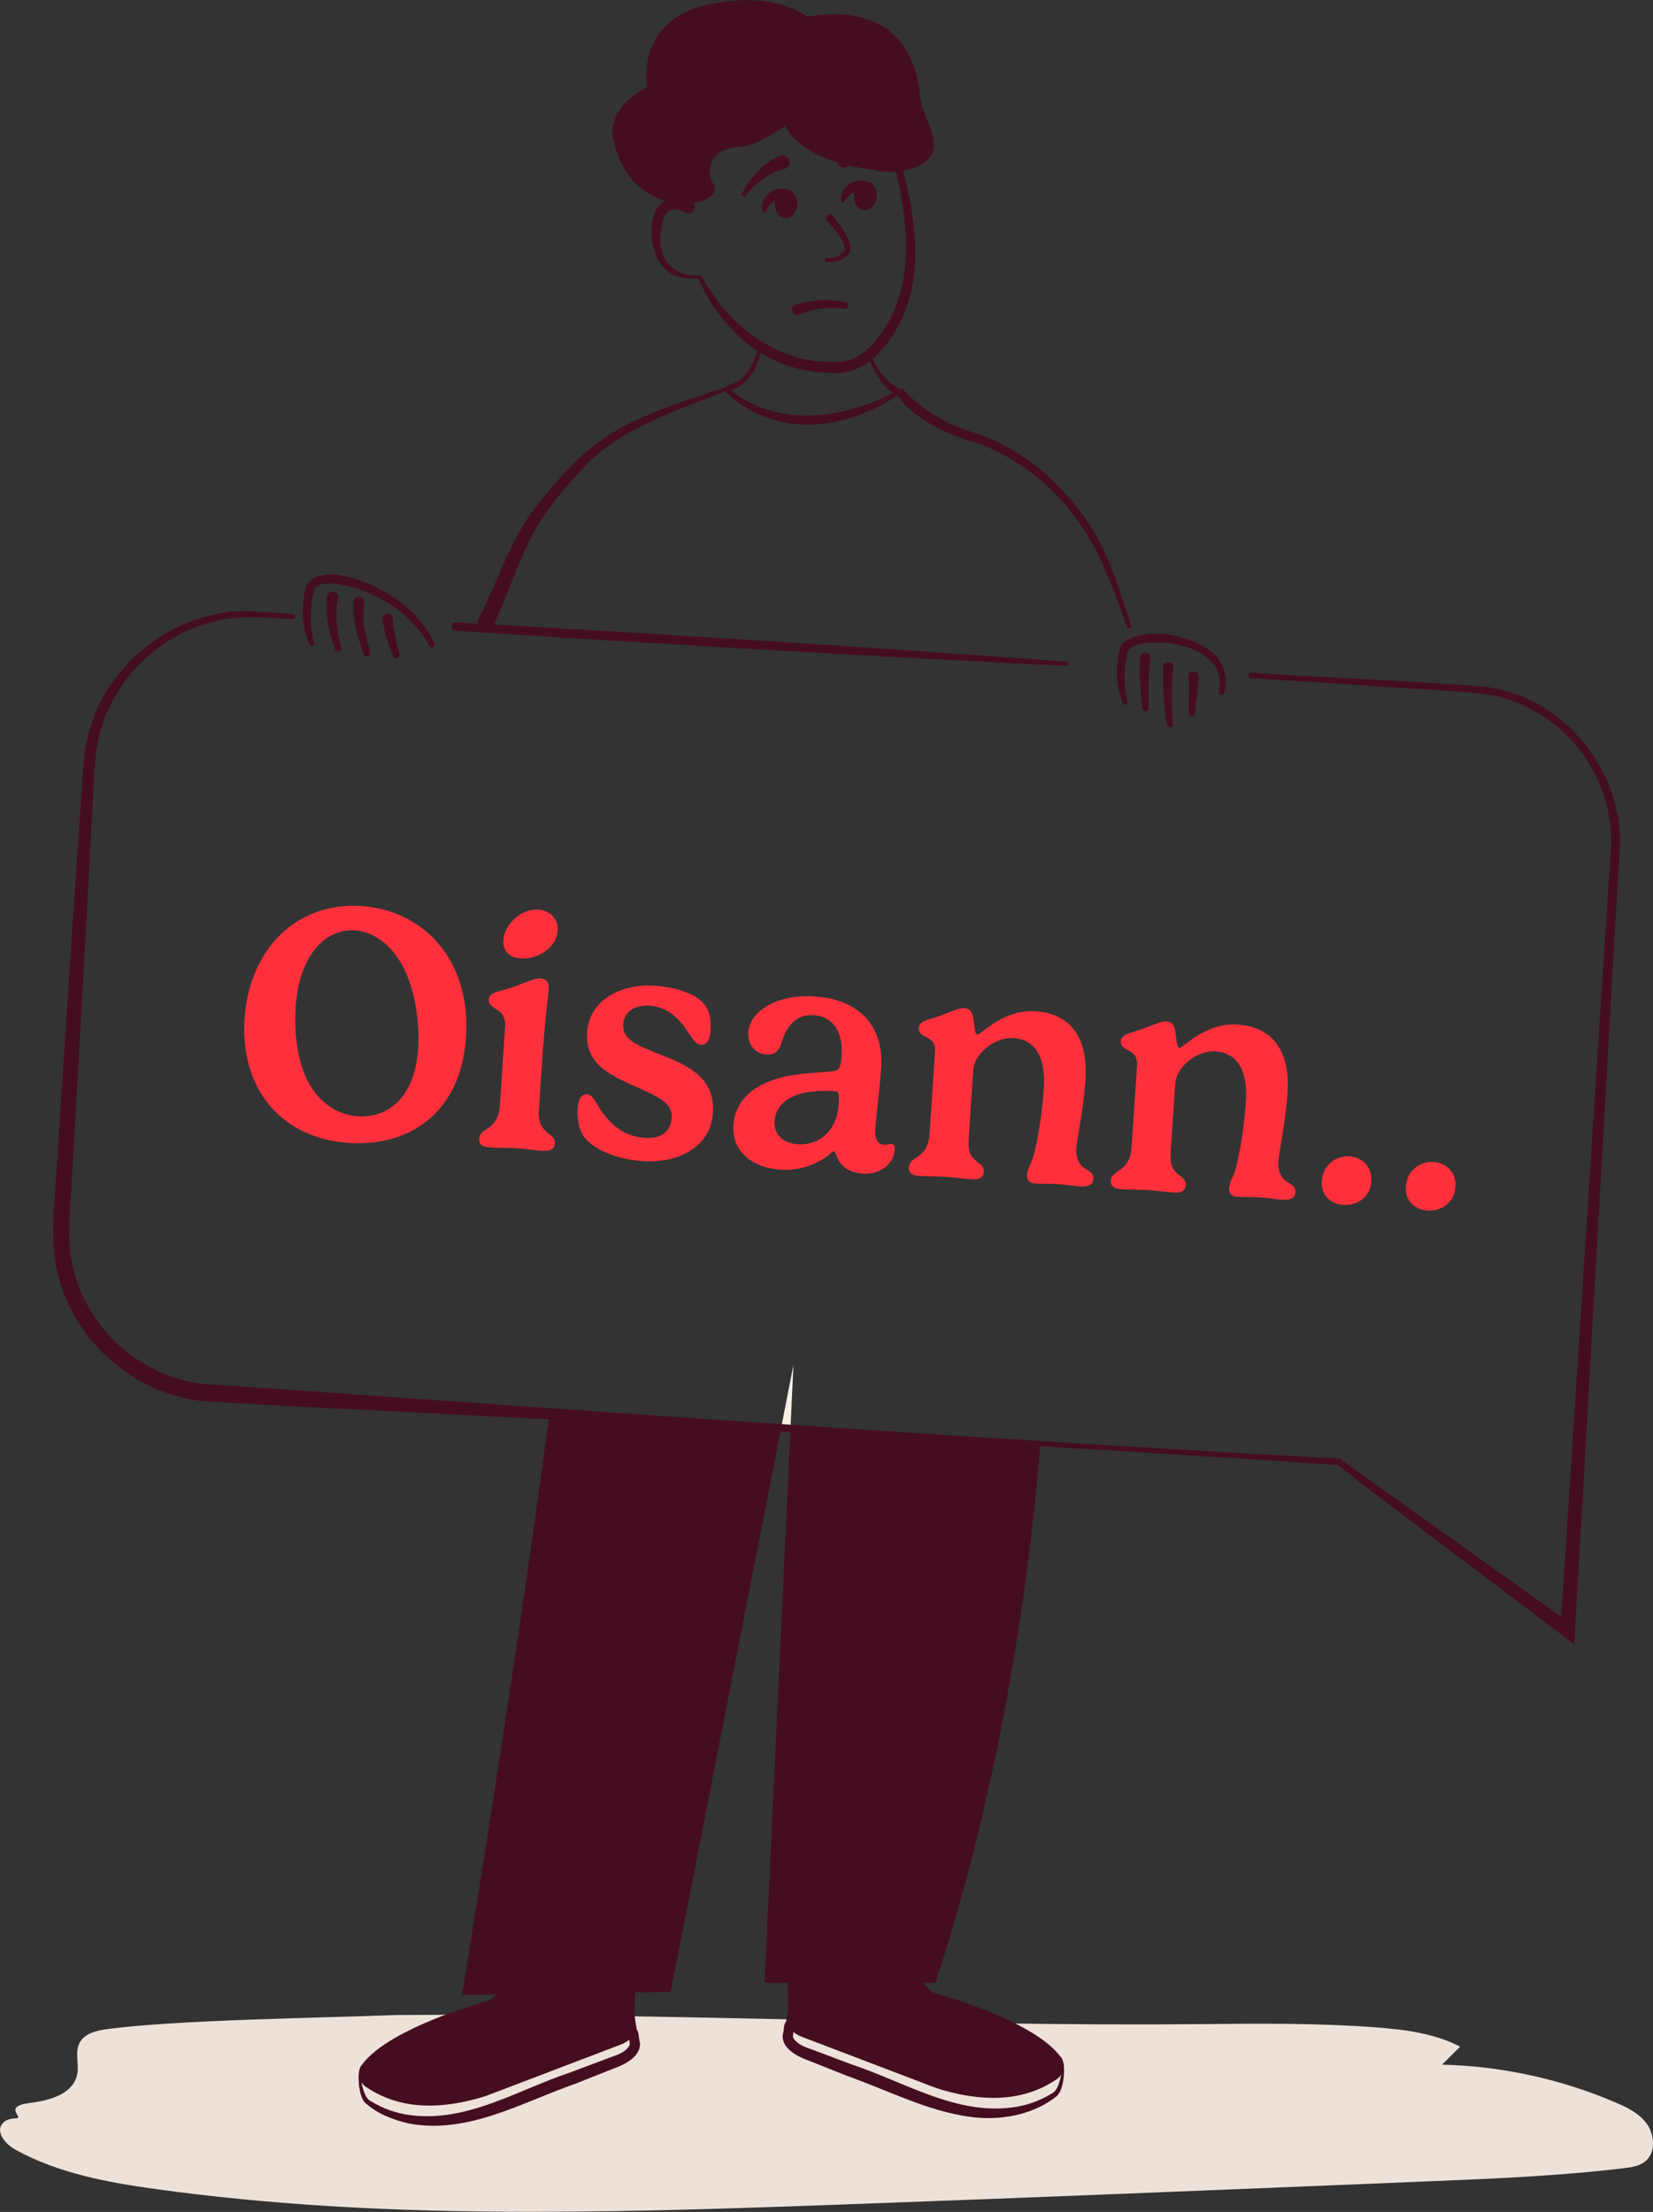 <?xml version="1.0" encoding="UTF-8"?>
<svg id="Layer_2" data-name="Layer 2" xmlns="http://www.w3.org/2000/svg" viewBox="0 0 210.35 281.44">
  <rect x="0" y="0" width="210.35" height="281.44" fill="#333333" stroke="none"/>
  <defs>
    <style>
      .cls-1, .cls-2 {
        fill: #450d21;
      }

      .cls-3 {
        fill: #ff303b;
      }

      .cls-4 {
        fill: #fbf0e5;
      }

      .cls-5 {
        fill: #ede2d9;
      }

      .cls-2 {
        fill-rule: evenodd;
      }
    </style>
  </defs>
  <g id="Layer_1-2" data-name="Layer 1">
    <g>
      <path class="cls-5" d="M50.32,256.39c-9.09.36-27.61.59-36.63,1.78-1.41.19-3.04.55-3.63,1.9-.51,1.16,0,2.53-.22,3.78-.46,2.57-3.5,3.41-5.97,3.71-3.79.47-.52,1.99-1.92,1.98-.62,0-1.29.19-1.68.7-.84,1.11.47,2.6,1.66,3.26,5.53,3.06,11.83,4.19,18.03,5.05,28.18,3.89,56.74,3.04,85.15,2.02,25.6-.92,51.2-1.98,76.8-3.03,8.27-.34,16.54-.68,24.76-1.67,1.01-.12,2.09-.28,2.85-1.01,1.19-1.13,1.02-3.26.06-4.61s-2.49-2.1-3.97-2.73c-7.01-3-14.54-4.64-22.11-4.82.77-.76,1.54-1.53,2.31-2.29-3.33-1.72-7.1-2.18-10.8-2.46-7.32-.55-14.66-.48-22-.41-34.02.32-68.65-1.47-102.68-1.15Z"/>
      <path class="cls-1" d="M96.95,43.81c-.2,2.49-1.57,5.33-4.23,5.88-.17.04-.33-.06-.37-.23-.04-.16.06-.32.21-.37,2.42-.58,3.58-3.08,4.02-5.33.04-.22.39-.17.37.05h0Z"/>
      <path class="cls-1" d="M110.52,44.49c.75,1.86,1.89,3.91,3.71,4.85.21.1.3.36.2.57-.66.98-2.63-1.76-2.92-2.3-.21-.26-1.97-3.87-.98-3.12h0Z"/>
      <path class="cls-1" d="M99.4,181.68l-14.05,71.76-26.57.4s6.26-37.53,11.15-73.95l29.47,1.79Z"/>
      <path class="cls-1" d="M132.41,183.69c-1.73,20.46-5.52,44.62-13.38,68.6h-21.74l3.3-70.53,31.82,1.93Z"/>
      <polygon class="cls-4" points="99.4 181.68 100.97 173.66 100.59 181.76 99.4 181.68"/>
      <path class="cls-1" d="M58.03,79.2c25.08,1.38,52.64,3.15,77.69,4.98.15.01.27.14.25.29-.01.15-.14.26-.29.25-17.94-.86-40.27-2.12-58.3-3.24-6.48-.38-12.95-.8-19.42-1.24-.63-.04-.66-1.07.06-1.05h0Z"/>
      <g>
        <path class="cls-1" d="M39.37,82.04c-1.01-2.35-1.11-5.17-.35-7.61,2.27-3.28,9.64.3,12.01,2.23,1.79,1.36,3.31,3.12,4.24,5.19.08.19,0,.4-.19.49-.18.08-.39,0-.48-.17-1.94-3.79-5.86-6.31-9.85-7.49-1.22-.31-4.34-1.03-4.8.51-.53,2.2-.57,4.45,0,6.66.1.35-.45.54-.58.19h0Z"/>
        <path class="cls-1" d="M43.03,76.11c-.48,2.14-.1,4.18.38,6.29.05.23-.09.45-.32.5-.22.05-.43-.08-.49-.29-.69-2.11-1.29-4.46-.98-6.71.11-.97,1.58-.76,1.41.2h0Z"/>
        <path class="cls-1" d="M46.35,76.69c-.34,2.18.17,4.22.78,6.32.15.51-.62.76-.8.26-.81-2.09-1.52-4.41-1.34-6.68.01-.38.33-.68.71-.66.39.02.69.37.65.76h0Z"/>
        <path class="cls-1" d="M49.99,78.67c.1,1.53.4,3.06.86,4.55.07.22-.05.46-.28.53-.21.07-.43-.04-.52-.24-.64-1.49-1.12-3.06-1.39-4.69-.15-.9,1.25-1.07,1.32-.16h0Z"/>
      </g>
      <g>
        <path class="cls-1" d="M142.93,89.49c-.84-1.88-.98-4.08-.61-6.1.07-.57.22-1.3.7-1.66,2.9-2,7.79-1,10.61.8,1.86,1.12,2.88,3.59,2.11,5.66-.06.18-.25.29-.44.23-.18-.06-.28-.24-.23-.42,1.29-5.31-6.33-6.93-10.21-6.01-.56.18-1.17.38-1.35.9-.51,2.12-.57,4.29-.02,6.43.1.34-.42.51-.55.18h0Z"/>
        <path class="cls-1" d="M146.41,83.85c-.4,2.05-.16,4.18-.27,6.27,0,.22-.2.39-.42.38-.21,0-.37-.18-.38-.38-.08-2.15-.5-4.28-.27-6.46.1-.92,1.51-.72,1.35.19h0Z"/>
        <path class="cls-1" d="M149.31,84.95c-.27,2.36-.23,4.75-.03,7.16.02.22-.15.42-.37.43-.21.02-.4-.14-.43-.34-.36-2.41-.58-4.88-.46-7.35.05-.87,1.38-.77,1.29.1h0Z"/>
        <path class="cls-1" d="M152.48,86.02c.09,1.72-.33,3.21-.41,4.71-.01.22-.2.39-.42.38-.21-.01-.37-.18-.38-.39-.07-1.6.19-3.18-.04-4.57-.13-.86,1.2-1.01,1.26-.14h0Z"/>
      </g>
      <path class="cls-1" d="M92.49,49.69c-6.79,2.76-14.23,4.92-19.1,10.77-2.5,2.72-4.78,5.57-6.31,8.94-1.57,3.29-2.73,6.88-4.35,10.32-.58,1.23-2.46.39-1.89-.87,1.69-3.27,2.96-6.8,4.73-10.2,1.7-3.41,4.24-6.37,6.87-9.07,2.58-2.77,5.81-5.03,9.31-6.47,3.39-1.57,7.04-2.61,10.55-3.85.27-.1.46.31.18.43h0Z"/>
      <path class="cls-1" d="M114.98,49.56c2.26,2.57,5.42,4.41,8.86,5.46,6.25,1.94,11.35,6.53,14.93,11.89,2.46,3.91,3.75,8.4,5.2,12.71.11.33-.41.53-.53.18-1.24-3.42-2.5-6.84-4.11-10.06-3.35-6.24-9.01-11.54-15.86-13.63-1.75-.54-3.53-1.26-5.12-2.2-1.43-.82-2.83-1.86-3.83-3.21-.14-.2-.36-.36-.2-.74l.13-.31c.08-.21.38-.26.53-.09h0Z"/>
      <path class="cls-2" d="M78.62,251.25c-.77.52-1.88,1.06-3.06.96-1.32-.1-2.4-1.09-2.77-2.36s-1.27-3.27-3.29-3.6c-1.3-.21-2.57.48-3.25,1.6-.72,1.19-1.34,5.05-4.06,6.7,0,0-12.61,3.37-16.12,8.15-.67.91-.44,2.2.5,2.83,2.12,1.42,6.36,3.65,14.25,1.46.78-.22,1.54-.49,2.29-.79l15.9-6.06c.67-.26,1.27-.68,1.7-1.26.49-.65.24-.77.07-2.25-.17-1.47.36-2.88-.32-4.79-.26-.74-1.18-1.03-1.84-.59Z"/>
      <path class="cls-1" d="M46.09,262.71c-.37.81-.18,1.77-.02,2.61.22.83.49,1.77,1.21,2.08,1.51.92,3.2,1.5,4.92,1.72,7.22.97,13.75-3.23,20.39-5.44,0,0,5.08-1.91,5.08-1.91.96-.33,1.88-.63,2.42-1.49.05-.1.05-.07.04-.26.02-.57-.57-1.88.4-2.01.91,0,.66,1.18.9,1.86.2,1.74-1.87,2.8-3.23,3.28,0,0-5.04,2-5.04,2-6.79,2.38-13.71,6.46-21.15,5.03-2.05-.47-4.16-1.29-5.67-2.75-.41-.61-.55-1.34-.65-2.04-.08-.83-.16-2.11.38-2.68h0Z"/>
      <path class="cls-2" d="M102.43,250.27c.77.52,1.88,1.06,3.06.96,1.32-.1,2.4-1.09,2.77-2.36s1.27-3.27,3.29-3.6c1.3-.21,2.57.48,3.25,1.6.72,1.19,1.34,5.05,4.06,6.7,0,0,12.61,3.37,16.12,8.15.67.91.44,2.2-.5,2.83-2.12,1.42-6.36,3.65-14.25,1.46-.78-.22-1.54-.49-2.29-.79l-15.9-6.06c-.67-.26-1.27-.68-1.7-1.26-.49-.65-.24-.77-.07-2.25.17-1.47-.36-2.88.32-4.79.26-.74,1.18-1.03,1.84-.59Z"/>
      <path class="cls-1" d="M135,261.7c.51.8.43,1.8.35,2.7-.13.82-.27,1.76-.94,2.36-3.06,2.39-7.17,3.1-10.97,2.58-5.44-.74-10.44-3.36-15.56-5.18,0,0-5.04-2-5.04-2-1.36-.48-3.43-1.54-3.23-3.28.23-.68,0-1.91.94-1.85.92.18.35,1.44.36,2.01,0,.2,0,.16.04.26.54.86,1.46,1.15,2.42,1.49,0,0,5.08,1.91,5.08,1.91,6.64,2.2,13.17,6.41,20.39,5.44,1.73-.22,3.41-.8,4.92-1.72.72-.31.99-1.24,1.21-2.08.23-.84.26-1.91.01-2.63h0Z"/>
      <g>
        <path class="cls-1" d="M89.28,35.2c3.43,6.16,9.44,10.93,16.63,10.87,2.41.18,4.12-1.01,5.6-2.83,6.14-7.5,3.51-18.33,1.09-26.92-.05-.16.04-.32.2-.37.15-.05.31.04.37.18,3.02,8.76,5.86,20.05-.62,27.98-1.58,2.07-4,3.57-6.65,3.35-4.98.02-9.87-2.19-13.12-5.94-1.65-1.81-2.99-3.88-3.92-6.12-.11-.27.29-.46.42-.2h0Z"/>
        <path class="cls-1" d="M87.19,27.03c-2.74-1.53-3.19,1.65-3.15,3.79.05,2.71,2.33,4.48,5.01,4.22.23-.02.26.34.03.36-1.33.18-2.8.02-4.01-.81-2.66-1.64-3.26-8.85.5-9.43.96-.11,3.3.12,2.83,1.51-.21.47-.8.63-1.22.35h0Z"/>
        <path class="cls-1" d="M101.23,38.76c2.09-.63,4.29-.8,6.42-.3.23.05.37.28.31.51-.05.22-.27.36-.49.32-1.93-.31-3.99,0-5.8.71-.83.33-1.3-.96-.45-1.24h0Z"/>
        <g>
          <path class="cls-1" d="M94.41,24.58c1.13-2,2.59-3.8,4.82-4.74.45-.19.98.03,1.16.49.21.51-.11,1.1-.65,1.2-.88.17-1.78.62-2.61,1.22-.82.6-1.6,1.34-2.25,2.15-.21.27-.65-.03-.48-.32h0Z"/>
          <path class="cls-1" d="M112.03,20.82c-1.36-.51-2.96-.25-4.21.42-.43.23-.97.06-1.2-.37-.78-2.02,3.53-1.58,4.55-1.14.33.17,1.52.49,1.24,1-.09.12-.24.15-.37.09h0Z"/>
          <ellipse class="cls-1" cx="110.13" cy="24.92" rx="1.82" ry="1.44" transform="translate(72.55 131.4) rotate(-83.31)"/>
          <path class="cls-1" d="M107.05,25.57c-.21-2.12,2.22-3.35,3.9-2.13.57.35.23,1.28-.42,1.19-.36-.03-.71-.13-1-.15-.92-.17-1.49.24-2.07,1.15-.09.2-.4.15-.41-.07h0Z"/>
          <ellipse class="cls-1" cx="100.02" cy="25.93" rx="1.82" ry="1.44" transform="translate(71.8 125.32) rotate(-88.68)"/>
          <path class="cls-1" d="M97.02,26.86c-.41-2.09,1.9-3.55,3.69-2.48.6.29.35,1.26-.31,1.23-.36,0-.71-.06-1.01-.06-.94-.08-1.46.37-1.95,1.34-.07.21-.39.18-.42-.03h0Z"/>
        </g>
        <path class="cls-1" d="M106.01,27.43c.84,1.09,1.63,2.18,2.1,3.51.09.34.25.73.01,1.24-.67.93-1.89,1.26-2.96,1.13-.31-.03-.26-.51.04-.49.86.06,1.81-.27,2.31-.96-.03-1.35-1.42-2.75-2.27-3.8-.44-.5.34-1.16.76-.64h0Z"/>
        <path class="cls-1" d="M111.19,21.61s-8.74-.74-11.3-5.58c0,0-3.57,2.6-5.84,2.67-.88.03-1.75.21-2.48.71,0,0-.02.01-.03.02-1.22.83-1.58,2.48-.86,3.78.08.15.14.25.14.26.69,1.02-.85,2.02-2.05,2.27-2.98.62-9.35-.28-10.85-8.65,0,0-.46-3.57,4.42-5.96,0,0-1.46-7.68,6.4-10.18,0,0,8.28-2.75,14.05,1.19,0,0,13.08-3.18,14.27,10,.24,2.68,2.81,5.61,1.29,7.83-1.14,1.68-4.85,2.31-7.16,1.65"/>
      </g>
      <path class="cls-1" d="M92.59,49.3c6.27,5.44,15.18,3.96,21.94.26.25-.15.5.25.24.4-4.99,3.46-11.58,5.36-17.46,3.07-1.93-.74-3.71-1.83-5.11-3.38-.22-.24.15-.59.38-.35h0Z"/>
      <path class="cls-1" d="M37.27,78.77c-2.82-.1-5.64-.47-8.36-.01-8.22,1.16-15.21,7.99-16.55,16.14-.4,2.27-.47,5.96-.62,8.34,0,0-.46,8.44-.46,8.44-.41,8.42-1.41,25.35-1.87,33.77,0,0-.49,8.44-.49,8.44-.21,2.71-.2,5.43.55,8.06,2.06,7.82,9.37,13.82,17.46,14.22,0,0,8.43.55,8.43.55,44.89,3.21,90.05,6.4,134.98,8.87,0,0,.12,0,.12,0,0,0,.1.07.1.07,0,0,29.5,21.02,29.5,21.02,0,0-1.5.7-1.5.7.98-14.68,5.51-85.52,6.38-98.58.62-6.44-2.26-12.97-7.42-16.87-2.58-1.9-5.6-3.26-8.8-3.66-2.68-.3-7.03-.52-9.82-.71,0,0-19.71-1.28-19.71-1.28-.46-.02-.38-.71.04-.68,6.58.46,23.16,1.19,29.61,1.77,10.28,1.15,18.27,11.23,17.22,21.49-.75,12.67-4.79,84.37-5.63,98.62,0,0-.1,1.76-.1,1.76,0,0-1.4-1.06-1.4-1.06.08-.02-29.58-22.23-28.66-21.78-44.9-3-90.11-5.31-135.06-7.57,0,0-8.44-.48-8.44-.48-8.97-.49-17.09-7.2-19.31-15.89-1.45-4.89-.19-12.11-.04-17.15.57-8.41,1.63-25.34,2.23-33.74,0,0,.57-8.44.57-8.44.22-2.48.27-6.03.76-8.5,1.87-10.17,11.83-17.74,22.1-16.8,0,0,4.22.31,4.22.31.4.03.36.64-.04.62h0Z"/>
      <g>
        <path class="cls-3" d="M46.03,115.29c7.66.51,13.93,6.64,13.27,16.68-.63,9.58-7.17,13.96-14.9,13.45-8.86-.58-13.85-7.15-13.28-15.78.6-9.03,6.75-14.9,14.91-14.36ZM37.62,128.1c-.17,2.64.04,5.79,1.15,8.62,1.54,3.66,4.36,5.16,6.73,5.32,3.8.25,7.29-2.31,7.71-8.62.21-3.19-.34-6.76-1.45-9.42-1.39-3.29-3.86-5.45-6.62-5.63-3.44-.23-7.05,2.82-7.51,9.74Z"/>
        <path class="cls-3" d="M69.12,133l-.54,8.23c-.1,1.46.25,2.07.84,2.66.55.59,1.24.76,1.19,1.58-.04.61-.41,1.03-1.55.96-1.14-.07-2.08-.24-3.24-.32-1.31-.09-1.86-.02-3.61-.13-1.01-.07-1.28-.55-1.24-1.08.05-.8.82-1.11,1.24-1.42,1.1-.86,1.32-1.76,1.4-2.83l.67-10.09c.08-1.16-.49-1.83-1.23-2.2-.43-.28-.89-.61-.86-1.14.07-.99,1.17-1,2.58-1.46,2.04-.67,3.22-1.31,3.94-1.27.8.05,1.18.48,1.12,1.39-.07,1.1-.41,2.98-.68,7.12ZM68.46,115.73c1.5.1,2.62,1.15,2.51,2.69-.14,2.11-2.47,3.67-4.7,3.53-1.58-.1-2.3-1.08-2.22-2.33.14-2.05,2.3-4.02,4.41-3.88Z"/>
        <path class="cls-3" d="M89.52,127.63c.79.92.99,2.04.88,3.68-.07,1.12-.53,1.66-1.19,1.62-.7-.05-1.09-.79-1.65-1.61-.91-1.33-2.29-3.18-4.93-3.36-2.03-.13-3.22.91-3.32,2.37-.13,1.96,1.75,2.66,4.83,3.9,3.53,1.38,6.88,2.96,6.59,7.36-.28,4.2-4.16,6.47-9.05,6.14-2.51-.17-6.11-1.19-7.46-3.25-.52-.73-.8-2.02-.7-3.54.08-1.18.5-1.75,1.23-1.7.44.03.81.52,1.19,1.18.99,1.66,2.67,4.14,6.15,4.37,2.05.13,3.28-.86,3.39-2.53.14-2.17-2.16-2.86-5.27-4.31-2.74-1.26-5.76-2.69-5.5-6.61.27-4.09,4.31-6.2,8.59-5.92,2.07.14,5.01.8,6.19,2.21Z"/>
        <path class="cls-3" d="M106.54,136.15c.24-.15.48-.48.56-1.81.18-2.72-.82-4.99-3.6-5.17-2.26-.15-3.43,1.51-4.02,3.42-.32,1.02-.79,1.67-1.95,1.59-1.18-.08-2.43-1.01-2.31-2.87.16-2.43,3.33-4.87,8.5-4.52,5.44.36,8.77,3.61,8.41,9.07-.18,2.74-.63,5.98-.75,7.9-.06.93.18,1.83,1.1,1.89.51.03.73-.12,1.05-.1.17.01.36.26.33.74-.12,1.82-1.9,3.18-4.02,3.04-1.79-.12-2.93-.87-3.46-2.45-.07-.2-.19-.37-.33-.38-.15,0-.33.23-.51.39-1.46,1.24-3.81,2.1-6.21,1.94-3.57-.24-6.23-2.3-6-5.67.22-3.31,2.77-5.31,6.57-6.18,2.79-.6,6.12-.51,6.65-.83ZM106.43,138.86c-1.75-.12-3.18-.04-4.4.26-2.29.59-3.38,2-3.47,3.5-.12,1.75,1.13,2.85,2.94,2.97,2.87.19,5.02-1.83,5.23-5.06.08-1.27-.02-1.65-.29-1.67Z"/>
        <path class="cls-3" d="M136.96,146.26c-.05.82.23,1.69.85,2.22.75.56,1.39.73,1.34,1.53-.04.63-.51,1.03-1.65.95-.95-.06-1.68-.22-2.84-.29-1.29-.09-1.89-.02-2.94-.09-.82-.05-1.07-.54-1.03-1.06.04-.68.43-1.37.6-1.76.48-1.22,1.27-5.13,1.54-9.26.27-4.16-1.2-6.25-3.88-6.42-2.3-.15-4.96,1.94-5.1,4.07l-.58,8.71c-.1,1.46.12,2.06.71,2.65.58.59,1.26.76,1.21,1.58-.04.61-.41,1.03-1.55.96-1.14-.08-2.06-.24-3.14-.31-1.24-.08-2.24-.04-3.61-.13-1.01-.07-1.28-.55-1.24-1.08.05-.8.82-1.11,1.24-1.42,1.1-.86,1.32-1.76,1.4-2.83l.7-10.53c.07-1.1-.6-1.57-1.32-1.89-.43-.24-.79-.54-.76-1.05.06-.93,1.17-1.02,2.58-1.52,1.8-.64,2.51-1.06,3.2-1.02.65.04,1.02.34,1.17,1.26.15,1.01.16,2.09.52,2.11.44.03,3.27-3.24,7.38-2.97,4.47.3,6.73,3.33,6.37,8.75-.26,3.88-1.09,7.45-1.18,8.85Z"/>
        <path class="cls-3" d="M162.67,147.95c-.05.82.23,1.69.85,2.22.75.56,1.39.73,1.34,1.53-.04.63-.51,1.03-1.65.95-.95-.06-1.68-.22-2.84-.29-1.29-.08-1.89-.02-2.94-.09-.82-.05-1.07-.54-1.03-1.06.04-.68.43-1.37.6-1.76.48-1.22,1.27-5.13,1.54-9.26.27-4.16-1.2-6.25-3.88-6.42-2.3-.15-4.96,1.94-5.1,4.07l-.58,8.71c-.1,1.46.12,2.06.71,2.65.58.59,1.26.76,1.21,1.58-.04.61-.41,1.03-1.55.96-1.14-.07-2.06-.24-3.14-.31-1.24-.08-2.24-.04-3.61-.13-1.01-.07-1.28-.55-1.24-1.08.05-.8.82-1.11,1.24-1.42,1.1-.86,1.32-1.76,1.4-2.83l.7-10.53c.07-1.1-.6-1.56-1.32-1.89-.43-.24-.79-.54-.76-1.05.06-.93,1.17-1.02,2.58-1.52,1.8-.64,2.51-1.06,3.2-1.02.65.04,1.02.34,1.17,1.26.15,1,.16,2.09.52,2.11.44.03,3.27-3.24,7.38-2.97,4.47.3,6.73,3.33,6.37,8.75-.26,3.88-1.09,7.45-1.18,8.84Z"/>
        <path class="cls-3" d="M170.96,153.31c-1.56-.1-2.89-1.14-2.76-3.06.14-2.09,1.89-3.22,3.51-3.12,1.54.1,2.93,1.23,2.8,3.17-.13,2.03-1.8,3.12-3.55,3.01Z"/>
        <path class="cls-3" d="M181.66,154.02c-1.56-.1-2.89-1.14-2.76-3.06.14-2.09,1.89-3.22,3.51-3.12,1.54.1,2.93,1.23,2.8,3.17-.13,2.03-1.8,3.12-3.55,3.01Z"/>
      </g>
    </g>
  </g>
</svg>